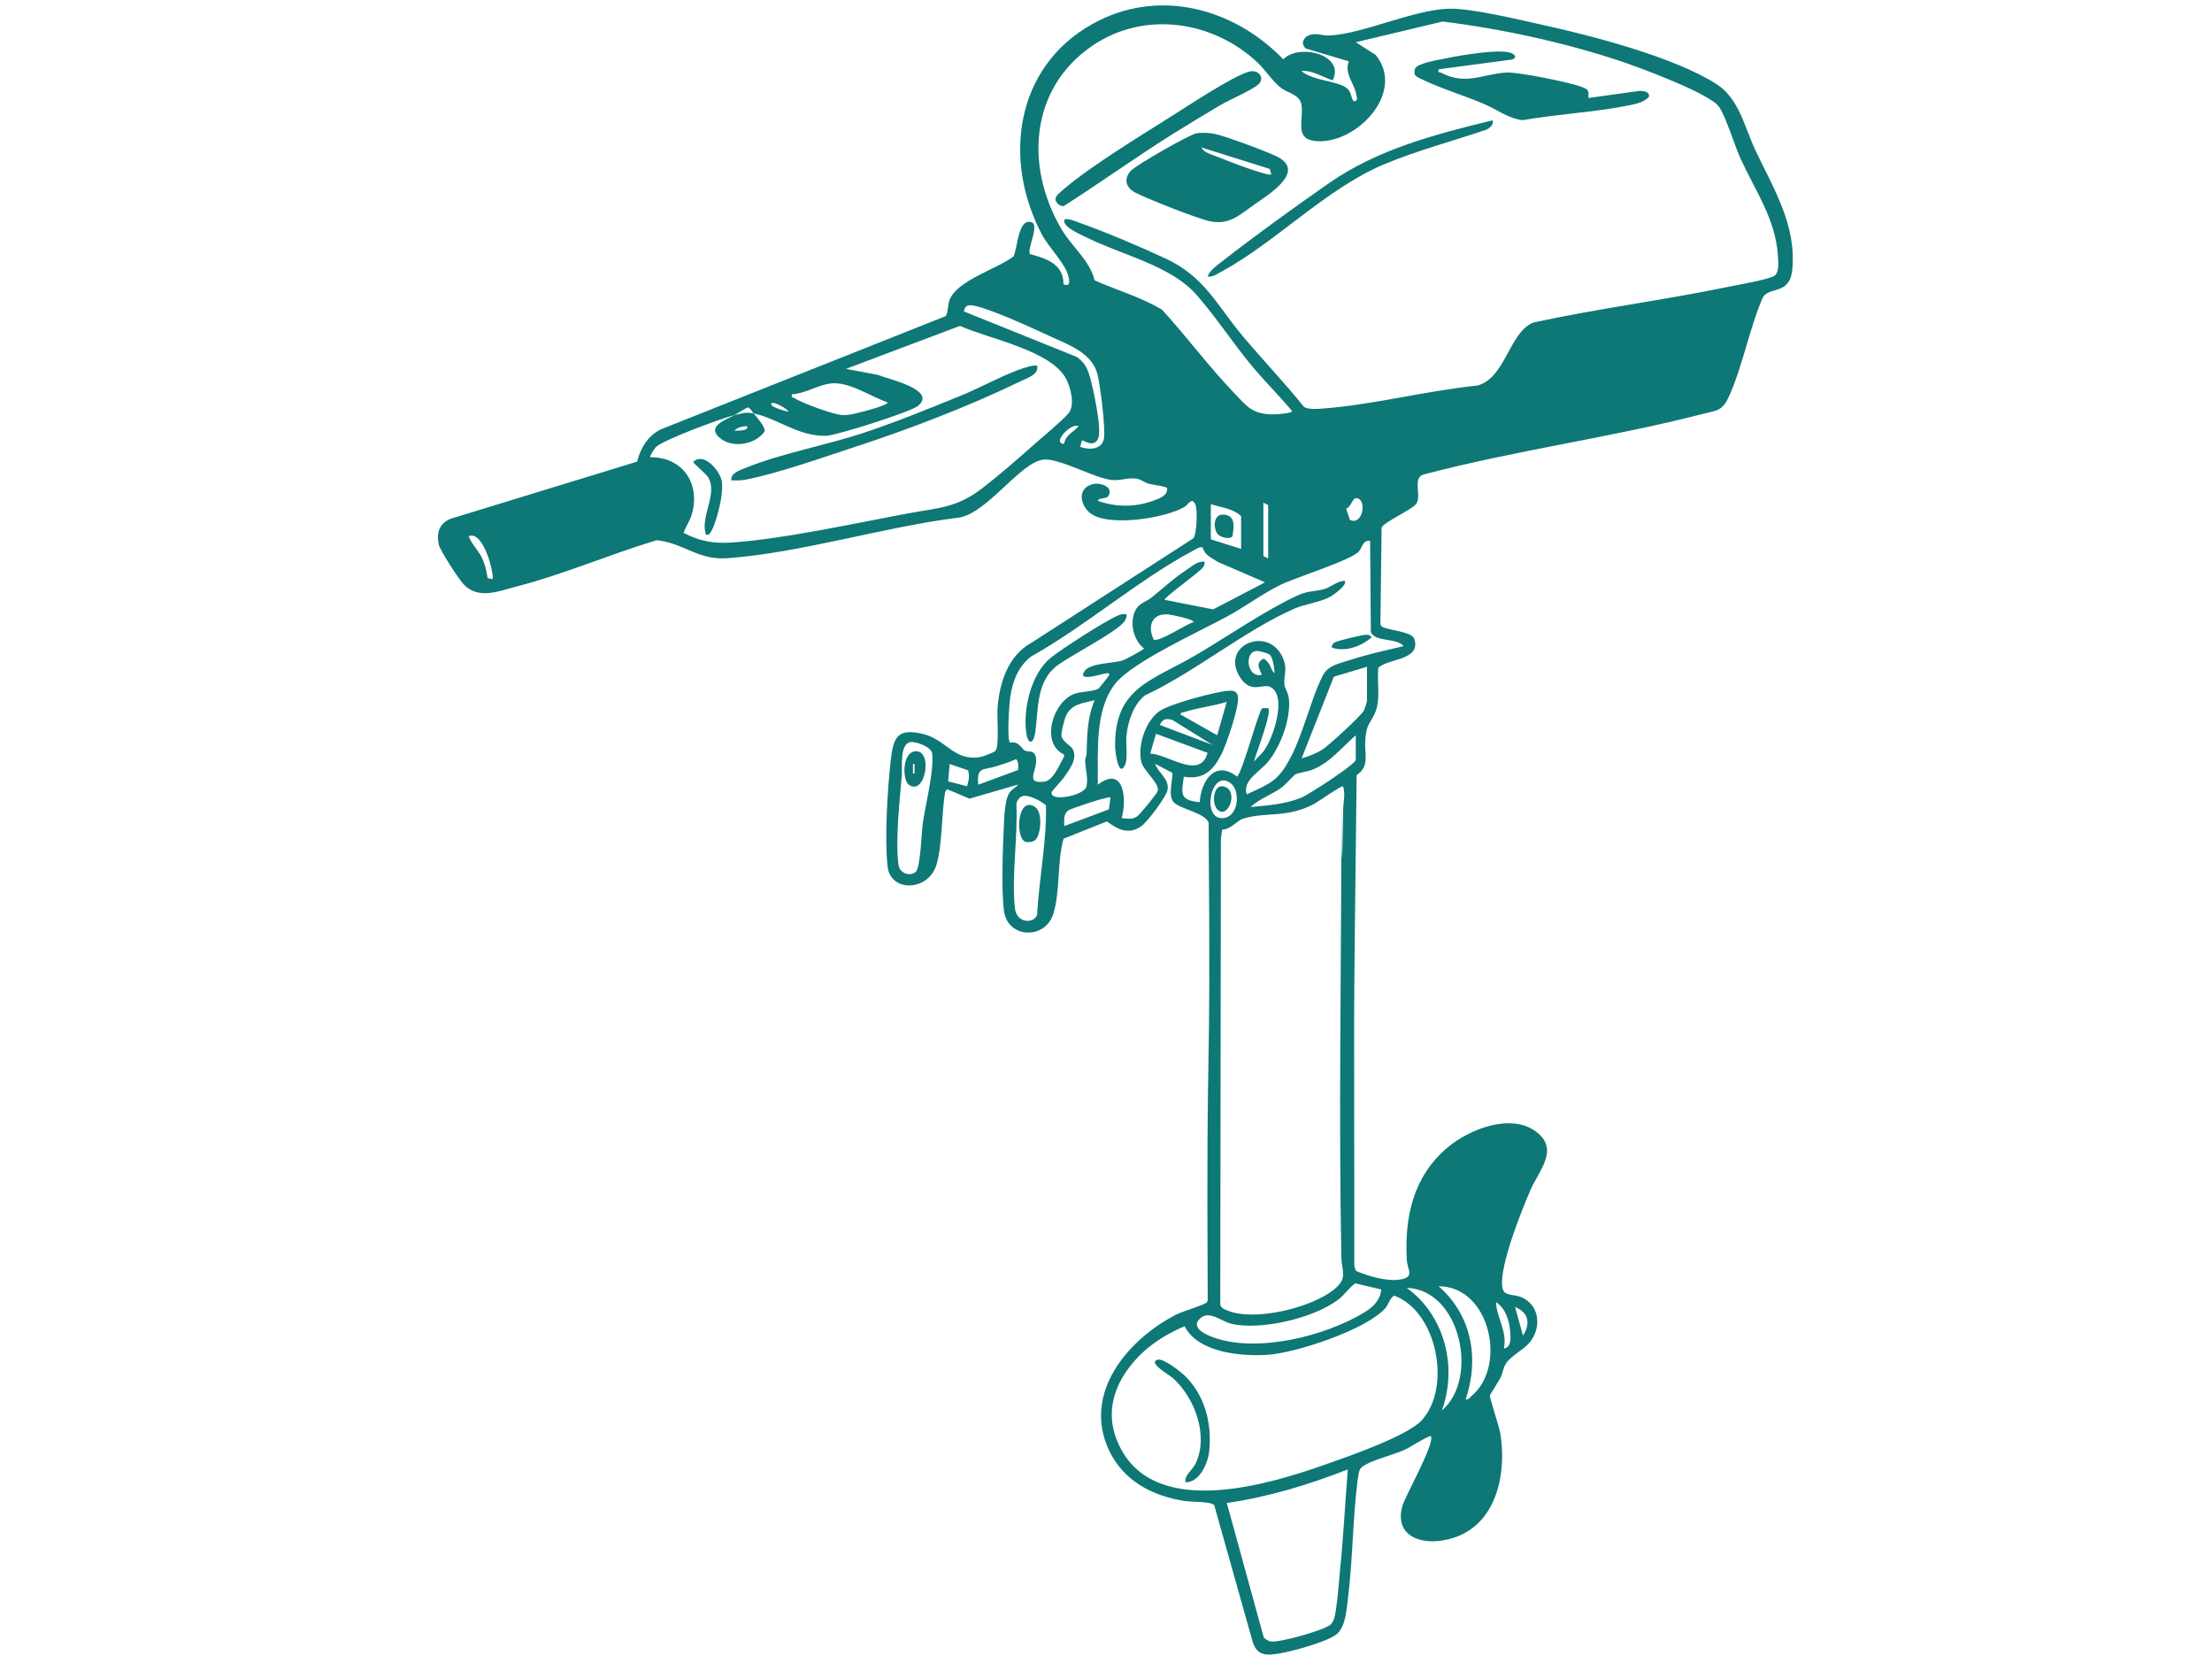 <?xml version="1.0" encoding="UTF-8"?>
<svg xmlns="http://www.w3.org/2000/svg" width="161" height="121" viewBox="0 0 161 121" fill="none">
  <path d="M94.74 5.161C94.902 5.379 95.35 5.53 95.607 5.627C96.3 5.892 97.728 6.04 98.102 6.494C98.332 6.594 98.379 7.464 98.621 7.364C98.863 7.264 98.748 7.09 98.724 6.925C98.592 6.037 97.828 5.426 98.17 4.462L95.041 3.53C94.584 3.105 94.955 2.589 95.501 2.504C95.961 2.43 96.318 2.607 96.734 2.586C99.243 2.462 102.839 0.71 105.461 0.634C107.08 0.586 110.663 1.456 112.383 1.834C115.972 2.624 121.859 4.161 124.92 6.108C126.578 7.161 126.958 9.213 127.761 10.918C129.064 13.687 130.76 16.354 130.453 19.598C130.274 21.494 128.811 20.822 128.312 21.63C127.336 23.88 126.873 26.502 125.9 28.723C125.369 29.932 125.041 29.835 123.841 30.142C117.202 31.852 110.2 32.782 103.552 34.545C102.818 34.846 103.467 36.02 103.095 36.639C102.848 37.055 100.674 38.011 100.559 38.394L100.473 45.396C100.506 45.508 100.512 45.558 100.624 45.617C101.113 45.88 102.78 45.947 102.948 46.508C103.417 48.053 101.096 47.888 100.32 48.587C100.202 49.652 100.523 50.929 100.06 51.92C99.653 52.79 99.453 52.687 99.367 53.905C99.302 54.831 99.718 55.766 98.742 56.397C98.48 78.8 98.577 69.693 98.574 92.128L98.689 92.476C99.562 92.845 100.883 93.252 101.859 93.11C103.022 92.945 102.435 92.414 102.393 91.671C102.222 88.524 102.868 85.604 105.352 83.504C106.95 82.151 110.047 80.93 111.887 82.41C113.471 83.684 112.011 85.186 111.412 86.554C110.743 88.088 109.13 92.102 109.342 93.653C109.436 94.349 110.129 94.143 110.705 94.379C112.079 94.942 112.226 96.635 111.318 97.703C110.867 98.231 109.95 98.676 109.602 99.23C109.386 99.575 109.383 99.921 109.221 100.239C109.085 100.504 108.457 101.448 108.442 101.554C108.419 101.717 109.13 103.837 109.206 104.339C109.728 107.701 108.678 111.659 104.759 112.122C103.004 112.328 101.517 111.497 102.081 109.559C102.293 108.822 104.517 104.917 104.133 104.483C103.417 104.749 102.824 105.232 102.125 105.545C101.426 105.858 99.237 106.397 98.981 106.922C98.901 107.084 98.842 107.483 98.816 107.686C98.45 110.553 98.465 113.496 98.105 116.366C98.005 117.156 97.94 118.28 97.35 118.858C96.76 119.436 94.014 120.168 93.126 120.312C92.239 120.457 91.516 120.531 91.177 119.469L88.375 109.518C88.136 109.246 86.691 109.293 86.237 109.223C83.892 108.854 81.801 107.783 80.736 105.563C78.748 101.407 82.066 97.467 85.62 95.65C86.051 95.432 87.591 94.966 87.788 94.803C87.865 94.739 87.903 94.671 87.903 94.57C87.785 72.477 88.148 81.962 87.968 59.862C87.729 59.14 85.847 58.868 85.414 58.358C85.01 57.883 85.346 56.816 85.337 56.238L84.078 55.58C84.311 56.27 85.104 56.639 84.983 57.462C84.91 57.957 83.52 59.786 83.093 60.098C82.173 60.774 81.376 60.37 80.565 59.771L77.412 61.025C76.932 62.67 77.174 64.953 76.654 66.528C76.038 68.401 73.345 68.277 73.077 66.292C72.873 64.785 72.988 61.756 73.062 60.151C73.094 59.482 73.13 58.164 73.481 57.671C73.681 57.391 73.929 57.317 74.109 57.084L70.57 58.114L68.951 57.432C68.839 57.512 68.8 57.583 68.777 57.718C68.529 59.252 68.588 61.461 68.166 62.906C67.6 64.853 64.819 64.965 64.603 63.054C64.376 61.036 64.597 57.361 64.836 55.288C65.031 53.607 65.353 52.97 67.178 53.406C68.88 53.813 69.434 55.415 71.357 55.084C71.534 55.055 72.325 54.754 72.434 54.657C72.755 54.374 72.561 52.182 72.602 51.578C72.729 49.728 73.354 47.696 75.091 46.761L86.859 39.17C87.11 38.86 87.181 37.085 87.004 36.707C86.735 36.132 86.517 36.707 86.204 36.89C84.815 37.713 80.497 38.409 79.262 37.262C78.633 36.678 78.439 35.651 79.374 35.277C80.028 35.017 81.114 35.424 80.662 36.102C80.518 36.321 79.978 36.191 79.904 36.445C81.282 36.925 82.709 36.916 84.075 36.386C84.488 36.226 84.989 36.041 84.951 35.516C84.845 35.377 83.913 35.283 83.635 35.206C83.32 35.114 83.04 34.879 82.736 34.831C82.078 34.725 81.491 35.023 80.798 34.911C79.501 34.702 77.185 33.386 76.026 33.439C74.274 33.522 71.761 37.556 69.608 37.686C64.243 38.368 58.277 40.229 52.945 40.618C50.794 40.774 49.792 39.527 47.804 39.306C44.377 40.332 41.079 41.777 37.608 42.674C36.292 43.013 34.844 43.65 33.759 42.532C33.399 42.16 32.022 40.052 31.93 39.609C31.756 38.778 31.978 38.078 32.798 37.748L46.376 33.59C46.609 32.608 47.17 31.705 48.09 31.245L68.812 23.01C68.986 22.884 68.998 22.158 69.095 21.875C69.591 20.415 72.575 19.583 73.764 18.66C74.068 18.117 74.077 15.858 75.076 16.171C75.69 16.363 74.725 18.159 74.967 18.486C76.171 18.822 77.409 19.2 77.406 20.686C77.861 20.875 77.855 20.553 77.787 20.191C77.61 19.238 76.333 18.017 75.826 17.05C72.977 11.623 73.885 4.916 79.477 1.766C84.237 -0.915 89.755 0.545 93.407 4.317C94.519 3.141 97.94 3.963 96.999 5.845C96.259 5.594 95.545 5.125 94.743 5.152L94.74 5.161ZM94.887 29.587C95.153 29.803 95.837 29.761 96.185 29.735C99.869 29.475 103.791 28.434 107.496 28.06C109.572 27.561 109.826 24.19 111.601 23.47C116.273 22.453 121.03 21.854 125.714 20.887C126.354 20.754 128.799 20.335 129.17 20.052C129.518 19.787 129.433 18.979 129.401 18.548C129.209 15.914 127.784 13.915 126.717 11.611C126.262 10.632 125.622 8.488 125.115 7.765C124.431 6.792 119.246 4.878 117.898 4.432C113.787 3.07 109.286 2.096 105.001 1.566L98.683 3.073L100.131 3.999C102.396 6.795 98.55 10.667 95.622 10.248C94.224 10.048 94.893 8.665 94.734 7.656C94.61 6.877 93.787 6.789 93.289 6.432C92.663 5.984 92.121 5.111 91.555 4.574C88.313 1.504 83.305 0.746 79.515 3.323C74.95 6.429 74.587 12.127 77.256 16.669C78.026 17.979 79.288 18.896 79.672 20.397C81.3 21.129 83.072 21.618 84.591 22.547C86.378 24.506 87.974 26.662 89.808 28.576C90.793 29.602 91.133 30.142 92.69 30.154C92.905 30.154 94.044 30.083 94.041 29.909C93.112 28.797 92.076 27.768 91.147 26.659C89.749 24.992 88.487 23.037 87.083 21.447C85.202 19.318 81.724 18.578 79.161 17.312C78.719 17.094 77.66 16.654 77.483 16.209C77.256 15.643 78.353 16.135 78.536 16.197C80.468 16.879 82.981 17.946 84.845 18.816C87.685 20.141 88.552 22.19 90.451 24.456C91.903 26.187 93.477 27.818 94.887 29.581V29.587ZM78.624 32.519C79.297 32.758 80.223 32.725 80.356 31.876C80.468 31.162 80.082 28.039 79.887 27.257C79.492 25.685 77.811 25.099 76.501 24.5C75.085 23.851 72.493 22.642 71.068 22.282C70.644 22.173 70.231 22.108 70.163 22.665L78.386 25.977C78.937 26.393 79.117 26.727 79.312 27.369C79.554 28.175 80.226 31.271 79.931 31.912C79.595 32.64 78.837 31.985 78.743 32.056L78.624 32.519ZM53.467 30.201C52.585 30.407 48.234 32.021 47.739 32.531C47.621 32.652 47.32 33.115 47.32 33.271C49.668 33.248 50.974 35.141 50.37 37.365C50.222 37.91 49.927 38.27 49.756 38.778C50.945 39.391 51.948 39.565 53.29 39.474C57.068 39.217 62.282 38.061 66.122 37.353C68.34 36.943 69.65 36.949 71.49 35.53C72.717 34.587 74.097 33.383 75.262 32.348C75.95 31.735 77.206 30.714 77.757 30.092C78.259 29.525 77.943 28.284 77.639 27.647C76.622 25.506 71.933 24.65 69.874 23.712L61.577 26.841L63.869 27.272C64.586 27.564 68.302 28.375 66.786 29.555C66.225 29.991 60.87 31.693 60.123 31.711C58.088 31.758 56.596 30.44 54.853 30.083C54.729 29.93 54.643 29.738 54.449 29.646C54.357 29.646 53.623 30.115 53.461 30.198L53.467 30.201ZM64.594 29.275C63.344 28.847 61.745 27.709 60.392 27.909C59.504 28.042 58.554 28.644 57.64 28.694C57.587 28.962 57.669 28.88 57.787 28.953C58.38 29.328 60.616 30.16 61.294 30.198C61.881 30.23 62.326 30.065 62.881 29.932C63.031 29.897 64.733 29.452 64.594 29.272V29.275ZM57.407 29.968C57.236 29.726 56.802 29.493 56.534 29.39C56.445 29.357 56.112 29.213 56.133 29.446C56.148 29.617 57.195 29.938 57.407 29.965V29.968ZM78.507 31.015C78.085 30.755 76.941 31.832 77.171 32.174C77.238 32.274 77.418 32.383 77.468 32.218C77.589 31.646 78.162 31.413 78.507 31.012V31.015ZM98.246 37.825C99.19 38.297 99.535 36.309 98.718 36.244C98.441 36.223 98.332 36.916 97.978 37.005L98.246 37.822V37.825ZM92.304 40.636V36.751L91.956 36.577V40.462L92.304 40.636ZM90.333 39.94V37.562C89.779 37.014 88.862 36.911 88.13 36.692V39.243L90.333 39.94ZM35.844 42.143C36.015 41.978 35.245 38.55 34.107 39.014C34.367 39.671 34.898 40.111 35.169 40.789C35.334 41.205 35.419 41.627 35.493 42.066L35.841 42.143H35.844ZM99.724 39.361C99.187 39.276 99.167 39.825 98.916 40.117C98.368 40.757 94.33 42.01 93.227 42.544C91.941 43.169 90.646 44.128 89.369 44.83C87.378 45.921 82.529 48.115 81.232 49.678C79.633 51.604 79.937 54.757 79.902 57.099C81.813 55.648 82.034 58.161 81.639 59.532C82.046 59.568 82.367 59.65 82.745 59.42C82.957 59.29 84.19 57.783 84.261 57.565C84.435 57.022 83.249 56.102 83.084 55.48C82.771 54.288 83.364 52.498 84.364 51.767C85.101 51.224 88.41 50.348 89.366 50.268C89.726 50.239 90.024 50.256 90.1 50.669C90.233 51.362 89.257 54.188 88.891 54.902C88.278 56.09 87.599 56.742 86.16 56.518C85.995 57.792 85.847 58.22 87.319 58.373C87.422 56.816 88.437 55.258 90.047 56.515C90.499 55.99 91.611 51.702 91.864 51.554C91.976 51.489 92.171 51.551 92.307 51.533C92.607 51.817 91.401 54.875 91.263 55.418L91.941 54.704C92.649 53.828 93.755 50.554 92.419 49.967C91.908 49.743 91.029 50.522 90.239 49.257C88.791 46.927 92.339 45.484 93.371 47.864C93.749 48.737 93.407 49.192 93.489 49.832C93.528 50.121 93.778 50.416 93.817 50.896C93.938 52.365 93.218 54.279 92.304 55.421C91.728 56.137 90.398 56.792 90.743 57.801C91.351 57.515 92.115 57.205 92.649 56.807C94.483 55.43 95.197 51.153 96.309 49.106C96.689 48.407 97.521 48.269 98.246 48.03C99.518 47.614 100.86 47.325 102.16 47.015C101.706 46.402 100.019 46.729 99.777 45.98L99.724 39.364V39.361ZM87.534 39.839C87.361 39.736 86.989 39.99 86.821 40.081C82.901 42.166 78.975 45.579 75.041 47.776C74.115 48.496 73.711 49.546 73.537 50.678C73.46 51.171 73.266 53.858 73.519 54.032C74.183 53.925 74.327 54.462 74.572 54.604C74.793 54.731 75.174 54.595 75.324 54.896C75.778 55.807 74.372 57.096 76.026 56.872C76.678 56.783 77.141 55.583 77.457 55.046L77.421 54.893C75.693 54.029 76.654 51.032 78.218 50.48C78.713 50.306 79.571 50.324 79.94 50.118C79.996 50.088 80.692 49.209 80.716 49.153C80.819 48.908 80.565 48.997 80.453 49.009C80.143 49.041 78.315 49.672 78.967 48.799C79.388 48.239 81.064 48.263 81.707 48.062C81.878 48.009 83.261 47.275 83.261 47.186C82.462 46.552 82.164 45.187 82.701 44.305C82.963 43.877 83.459 43.768 83.833 43.467C84.671 42.792 85.446 42.06 86.358 41.47C86.759 41.211 87.151 40.816 87.67 40.869C87.703 41.048 87.653 41.137 87.561 41.279C87.337 41.624 84.662 43.505 84.774 43.647L88.298 44.343L92.076 42.373L88.638 40.886C88.186 40.58 87.691 40.414 87.537 39.839H87.534ZM86.856 45.272C86.995 45.074 85.216 44.723 85.045 44.709C83.839 44.605 83.503 45.564 83.969 46.537C84.305 46.776 86.373 45.402 86.856 45.272ZM92.389 47.626C92.262 47.522 91.711 47.378 91.54 47.369C90.507 47.316 90.74 49.398 91.844 49.097C91.669 48.643 91.372 48.286 91.917 47.944C92.068 47.92 92.221 48.124 92.309 48.227C92.51 48.472 92.537 48.829 92.773 48.979C92.749 48.625 92.666 47.844 92.395 47.623L92.389 47.626ZM99.491 48.519L97.085 49.242L94.737 55.185C95.229 55.04 95.766 54.84 96.212 54.571C96.657 54.303 99.037 52.111 99.267 51.713C99.32 51.622 99.494 51.079 99.494 51.011V48.519H99.491ZM79.669 50.955C78.796 51.174 77.943 51.215 77.56 52.15C77.457 52.401 77.224 53.315 77.256 53.542C77.318 53.967 77.982 54.27 78.103 54.554C78.415 55.282 77.834 55.999 77.445 56.559C77.294 56.777 76.56 57.565 76.542 57.633C76.374 58.382 78.869 57.904 79.067 57.255C79.238 56.686 78.975 55.857 78.984 55.32C78.984 55.17 79.085 55.008 79.088 54.843C79.126 53.51 79.132 52.224 79.669 50.961V50.955ZM89.289 51.07C88.301 51.38 87.237 51.486 86.251 51.799C86.131 51.837 85.901 51.828 85.93 51.994L88.593 53.501L89.289 51.068V51.07ZM88.245 54.2L85.352 52.398C84.886 52.253 84.621 52.297 84.42 52.752L88.245 54.2ZM87.897 54.781L84.137 53.392L83.721 54.831C85.063 54.893 87.331 56.78 87.897 54.781ZM98.68 55.303V53.507C97.671 54.368 96.819 55.486 95.548 55.996C95.156 56.152 94.56 56.214 94.28 56.35C94.182 56.397 93.578 57.078 93.336 57.264C92.602 57.824 91.693 58.087 91.026 58.721C92.248 58.612 93.554 58.517 94.698 58.049C95.253 57.822 98.571 55.677 98.677 55.303H98.68ZM66.653 63.443C67.001 63.116 67.069 60.606 67.16 59.951C67.352 58.565 67.998 56.099 67.848 54.828C67.789 54.335 66.686 53.955 66.29 53.996C65.459 54.085 65.689 55.848 65.636 56.456C65.479 58.338 65.155 61.128 65.4 62.956C65.479 63.546 66.264 63.806 66.65 63.44L66.653 63.443ZM74.082 56.037C74.153 55.86 74.124 55.264 73.929 55.25C73.463 55.462 72.968 55.612 72.478 55.766C71.567 56.049 71.068 55.775 71.204 57.099L74.082 56.037ZM70.387 57.211C70.505 56.842 70.588 56.432 70.458 56.049L69.119 55.592L69.013 56.857L70.387 57.211ZM89.605 57.016C88.145 55.825 87.408 59.623 88.992 59.532C90.165 59.464 90.298 57.583 89.605 57.016ZM97.751 57.214C97.663 57.128 95.881 58.376 95.627 58.509C93.601 59.565 92.159 59.042 90.443 59.582C90.062 59.703 89.525 60.39 88.959 60.361L88.862 61.016L88.817 94.815C88.791 95.178 89.124 95.275 89.407 95.384C91.369 96.151 95.406 95.166 97.046 93.868C98.149 92.998 97.654 92.588 97.63 91.45C97.438 81.416 97.612 71.332 97.63 61.296C97.651 50.012 97.598 70.147 97.763 58.877C97.772 58.346 97.94 57.78 97.751 57.208V57.214ZM74.419 57.931C74.201 57.992 73.968 58.305 73.979 58.541C74.088 60.971 73.62 63.676 73.87 66.083C73.991 67.248 75.336 67.206 75.486 66.54C75.634 63.894 76.188 61.24 76.132 58.603C75.784 58.288 74.876 57.798 74.419 57.928V57.931ZM80.825 58.025C80.71 57.913 77.982 58.818 77.766 58.966C77.386 59.225 77.457 59.709 77.463 60.11L80.71 58.895L80.825 58.025ZM100.535 93.827L98.645 93.382C98.196 93.694 97.884 94.184 97.459 94.52C95.728 95.9 91.755 96.832 89.632 96.325C88.882 96.145 88.036 95.334 87.375 95.912C86.606 96.585 87.726 97.101 88.301 97.31C91.507 98.475 96.495 97.222 99.341 95.473C99.948 95.101 100.476 94.579 100.535 93.827ZM106.682 101.823C106.9 101.873 106.956 101.699 107.086 101.593C109.717 99.443 108.466 93.594 104.709 93.594C107.115 95.688 107.687 98.841 106.679 101.823H106.682ZM104.942 102.637C107.682 100.325 106.298 93.83 102.39 93.712C105.148 95.712 106.107 99.454 104.942 102.637ZM82.954 98.62C80.981 100.608 80.208 103.085 81.707 105.642C84.485 110.388 92.324 108.025 96.424 106.58C98.078 105.996 102.441 104.501 103.493 103.333C105.652 100.944 104.62 95.49 101.517 94.287C101.231 94.293 101.045 94.948 100.845 95.175C99.462 96.753 94.345 98.443 92.254 98.582C90.322 98.708 87.201 98.428 86.222 96.505C85.045 96.992 83.857 97.711 82.957 98.62H82.954ZM109.463 98.115C110.047 98.051 109.95 97.216 109.911 96.797C109.843 96.06 109.554 95.154 108.885 94.753C108.935 95.921 109.72 96.847 109.463 98.115ZM110.852 97.186C111.404 96.311 111.28 95.511 110.274 95.101L110.852 97.186ZM91.994 119.18C92.138 119.283 92.309 119.413 92.487 119.442C93.109 119.542 96.341 118.637 96.825 118.227C97.167 117.935 97.211 117.271 97.276 116.823C97.388 116.068 97.441 115.177 97.521 114.402C97.775 111.918 97.901 109.411 98.099 106.925C95.259 108.028 92.321 108.931 89.292 109.364L91.991 119.177L91.994 119.18Z" fill="#0D7876"></path>
  <path d="M54.859 30.086C55.092 30.372 55.735 31.1 55.655 31.392C54.992 32.333 53.396 32.622 52.485 31.941C51.32 31.071 52.783 30.555 53.47 30.201C54.024 30.071 54.299 29.971 54.862 30.086H54.859ZM54.393 31.015C54.119 31 53.611 31.094 53.467 31.36C53.676 31.298 54.464 31.407 54.393 31.015Z" fill="#0D7876"></path>
  <path d="M87.057 9.709C87.44 9.629 87.983 9.664 88.369 9.735C89.127 9.877 92.23 11.03 92.964 11.402C95.097 12.478 92.298 14.183 91.301 14.879C90.215 15.64 89.475 16.404 88.042 16.094C87.127 15.896 83.453 14.457 82.603 13.997C81.913 13.622 81.777 12.979 82.332 12.404C82.73 11.991 86.529 9.818 87.057 9.709ZM92.537 12.696L92.418 12.292L87.437 10.726C87.641 11.118 88.171 11.233 88.567 11.393C89.581 11.803 91.035 12.357 92.073 12.64C92.23 12.681 92.374 12.723 92.539 12.696H92.537Z" fill="#0D7876"></path>
  <path d="M104.709 5.045C104.655 5.349 104.753 5.225 104.874 5.287C106.738 6.237 107.853 5.387 109.637 5.278C110.501 5.225 114.335 6.007 115.176 6.343C115.63 6.526 115.645 6.62 115.606 7.131L119.373 6.609C119.65 6.629 120.125 6.679 120.004 7.063C119.603 7.47 119.054 7.564 118.526 7.673C116.066 8.169 113.309 8.307 110.814 8.744C109.787 8.623 108.959 7.971 108.032 7.573C106.587 6.951 104.832 6.432 103.47 5.759C103.107 5.582 102.836 5.508 102.989 5.007C103.11 4.609 104.694 4.361 105.148 4.264C106.065 4.069 109.522 3.435 110.153 3.945C110.368 4.119 110.286 4.225 110.079 4.329L104.706 5.042L104.709 5.045Z" fill="#0D7876"></path>
  <path d="M77.032 14.867C76.714 14.569 76.799 14.333 77.062 14.088C78.911 12.366 82.987 9.897 85.243 8.473C86.447 7.715 89.738 5.529 90.912 5.214C91.646 5.016 92.112 5.739 91.537 6.187C90.962 6.635 89.493 7.252 88.75 7.691C87.615 8.364 86.479 9.051 85.361 9.75C82.669 11.434 80.07 13.31 77.41 15.002C77.28 14.988 77.133 14.958 77.032 14.867Z" fill="#0D7876"></path>
  <path d="M108.649 8.756C108.702 9.08 108.472 9.287 108.216 9.422C105.759 10.263 103.16 10.944 100.765 11.944C96.498 13.729 92.873 17.633 88.812 19.816C88.514 19.975 88.269 20.173 87.894 20.114C88.089 19.633 88.552 19.335 88.947 19.023C91.336 17.153 94.28 15.029 96.781 13.292C100.305 10.847 104.508 9.759 108.643 8.753L108.649 8.756Z" fill="#0D7876"></path>
  <path d="M75.493 26.608C75.62 27.272 74.758 27.508 74.26 27.75C70.529 29.567 66.087 31.26 62.135 32.551C59.867 33.292 56.54 34.468 54.281 34.899C53.93 34.967 53.588 34.964 53.231 34.952C53.157 34.436 53.844 34.215 54.243 34.053C56.882 32.982 60.15 32.398 62.914 31.478C65.273 30.69 67.727 29.688 70.037 28.747C71.47 28.163 73.304 27.119 74.729 26.718C74.983 26.647 75.219 26.567 75.487 26.608H75.493Z" fill="#0D7876"></path>
  <path d="M51.382 38.895C50.919 37.618 52.326 35.864 51.497 34.663C51.361 34.468 50.456 33.693 50.456 33.619C51.205 32.846 52.411 34.256 52.532 35.017C52.653 35.778 52.367 36.996 52.134 37.733C52.084 37.893 51.727 39.143 51.382 38.892V38.895Z" fill="#0D7876"></path>
  <path d="M86.276 107.854C86.223 107.282 86.795 106.984 87.034 106.468C87.983 104.433 86.957 101.687 85.35 100.259C85.134 100.068 83.495 99.141 84.261 98.935C84.689 98.82 86.013 99.864 86.335 100.2C87.733 101.648 88.21 103.616 88.013 105.592C87.927 106.456 87.311 107.892 86.276 107.854Z" fill="#0D7876"></path>
  <path d="M97.869 42.26C98.128 42.526 97.058 43.29 96.863 43.399C96.04 43.856 95.058 43.915 94.173 44.304C90.622 45.864 86.918 48.932 83.32 50.607C82.491 51.282 82.081 52.527 81.987 53.565C81.933 54.167 82.125 55.258 81.845 55.745C81.394 56.538 81.172 54.668 81.166 54.379C81.069 50.05 83.845 49.527 86.933 47.728C89.239 46.386 92.038 44.44 94.385 43.355C95.194 42.983 95.48 43.068 96.252 42.903C96.81 42.785 97.279 42.284 97.869 42.26Z" fill="#0D7876"></path>
  <path d="M96.944 47.127C96.911 46.95 97.035 46.797 97.18 46.726C97.401 46.617 99.218 46.171 99.436 46.189C99.616 46.204 99.728 46.21 99.837 46.372C99.076 47.03 97.923 47.46 96.941 47.124L96.944 47.127Z" fill="#0D7876"></path>
  <path d="M81.987 44.694C82.007 44.853 81.969 44.986 81.898 45.127C81.533 45.873 77.799 47.752 76.893 48.469C75.395 49.651 75.587 51.672 75.348 53.3C75.215 54.194 74.814 54.185 74.696 53.321C74.451 51.563 75.065 48.979 76.501 47.843C77.362 47.162 80.388 45.216 81.341 44.8C81.571 44.7 81.733 44.652 81.987 44.694Z" fill="#0D7876"></path>
  <path d="M66.539 54.68C67.963 54.406 67.37 57.977 66.155 57.105C65.68 56.765 65.657 54.851 66.539 54.68ZM66.565 56.285V55.592H66.45V56.285H66.565Z" fill="#0D7876"></path>
  <path d="M75.348 61.124C75.201 61.263 74.841 61.31 74.649 61.254C73.874 61.03 74.024 57.86 75.331 58.715C75.918 59.098 75.767 60.735 75.351 61.127L75.348 61.124Z" fill="#0D7876"></path>
  <path d="M88.63 38.866C88.296 38.45 88.302 37.438 89.001 37.444C89.945 37.453 89.821 38.317 89.703 39.022C89.514 39.288 88.801 39.081 88.63 38.866Z" fill="#0D7876"></path>
  <path d="M88.626 58.922C88.157 58.482 88.302 57.01 89.092 57.231C90.19 57.535 89.39 59.638 88.626 58.922Z" fill="#0D7876"></path>
</svg>
